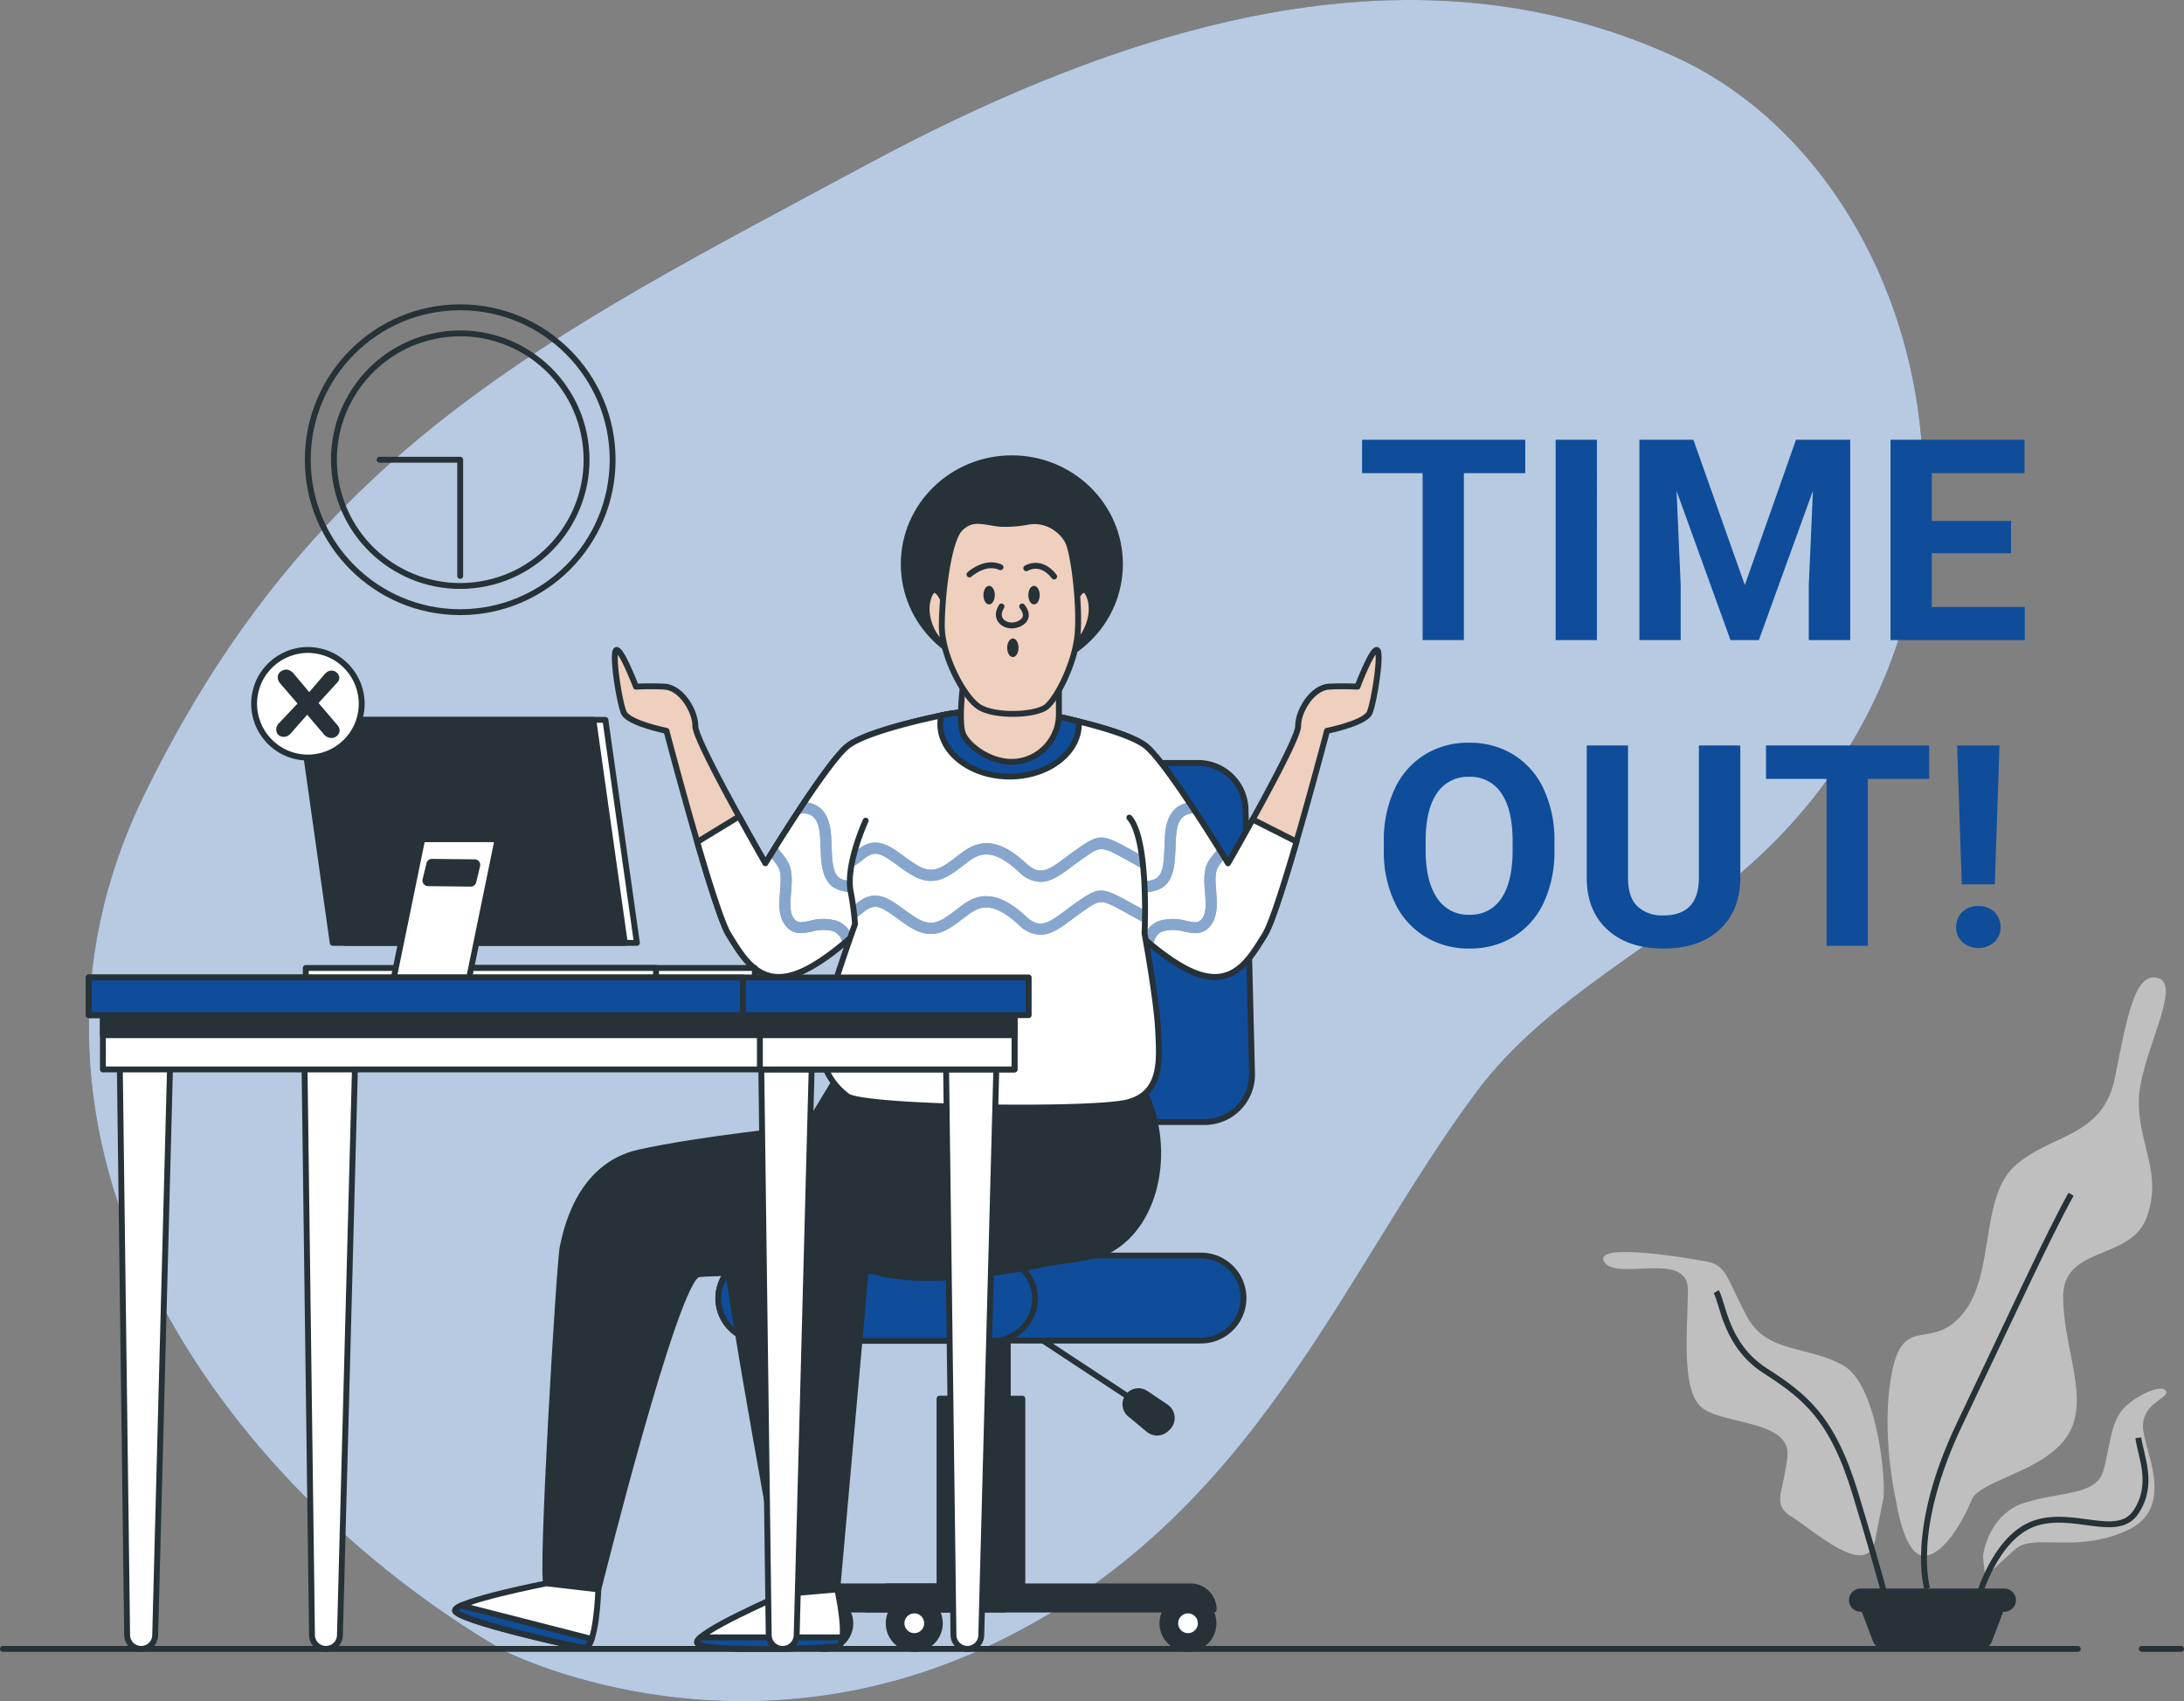 <svg xmlns="http://www.w3.org/2000/svg" xmlns:xlink="http://www.w3.org/1999/xlink" width="457.232" height="356.131" viewBox="0 0 457.232 356.131">
  <rect x="0" y="0" width="457.232" height="356.131" fill="#808080" stroke="none"/>
  <defs>
    <clipPath id="clip-path">
      <path id="Path_79856" data-name="Path 79856" d="M280.64,238.66c-2.81,5.1-5.16,9.17-5.16,9.17s-12.75-21-17.21-24.54-21-6.69-21-6.69a66,66,0,0,0-20.43,0s-16.57,3.18-21,6.69-17.22,24.54-17.22,24.54-2.54-4.41-5.5-9.8l-8.77,5.34c2.56,8.79,5.23,17.22,6.62,19.44,3.19,5.1,6.7,11.48,15.3,7.65s19.45-16.25,19.45-16.25l18.19.28h2.52l22-.28s10.84,12.43,19.44,16.25,12.12-2.55,15.3-7.65c1.4-2.23,4.08-10.69,6.65-19.51Z" fill="#fff" stroke="#263238" stroke-linecap="round" stroke-linejoin="round" stroke-width="1.232"/>
    </clipPath>
    <clipPath id="clip-path-2">
      <path id="Path_79861" data-name="Path 79861" d="M199.62,238.91s-4.14,8.92-3.18,14.66a60.693,60.693,0,0,1,.95,7s-6,16.58-7,22.63a13.69,13.69,0,0,0,5.42,13.39c3.51,2.55,51.32,3.19,58.65,1.28s6.69-8.93,6.37-15.3S258,262.5,258,262.5s1-19.45-3.18-24.23" fill="#fff" stroke="#263238" stroke-linecap="round" stroke-linejoin="round" stroke-width="1.232"/>
    </clipPath>
  </defs>
  <g id="Group_40882" data-name="Group 40882" transform="translate(-723.384 -271)">
    <g id="_400_Error_Bad_Request-bro" data-name="400 Error Bad Request-bro" transform="translate(705 203.891)">
      <g id="freepik--background-simple--inject-15">
        <path id="Path_79802" data-name="Path 79802" d="M123.64,412.55s48,24.93,102.79-1.35S299,334,327.48,295.7c14.9-20,39.28-31.2,57.87-48.06,59.46-53.88,38-144-16.39-168.69-47.09-21.4-101.49-13.73-168.9,22.5s-116,59.61-151.37,131.81S64,377.62,123.64,412.55Z" fill="#0f4d9b"/>
        <path id="Path_79803" data-name="Path 79803" d="M123.64,412.55s48,24.93,102.79-1.35S299,334,327.48,295.7c14.9-20,39.28-31.2,57.87-48.06,59.46-53.88,38-144-16.39-168.69-47.09-21.4-101.49-13.73-168.9,22.5s-116,59.61-151.37,131.81S64,377.62,123.64,412.55Z" fill="#fff" opacity="0.7"/>
      </g>
      <g id="freepik--Plants--inject-15">
        <path id="Path_79804" data-name="Path 79804" d="M415.3,381.13s-3.3-14.13-.84-26.68,8.34-4.17,15-12.51,3.34-24.18,10.84-30.85,18.35-5.84,20.85-18.35,4.17-22.51,9.17-20.84-4.17,16.67-4.17,25.85,5,15,1.67,24.18-17.51,5.83-17.51,16.67,5.84,21.68.83,29.19-18.34,9.17-20,13.34-5.84,11.67-10,11.67S415.3,381.13,415.3,381.13Z" fill="#bfbfbf"/>
        <path id="Path_79805" data-name="Path 79805" d="M412.58,381.28c.84-2.5-.83-24.18-8.33-28.35s-15.85-2.5-20-10-4.17-10.84-8.33-11.67-24.19-4.17-21.68,0,17.51-2.5,17.51,5.83-1.67,21.68,3.33,25,18.35,2.5,17.51,10-3.33,10,.84,12.5,15.84,13.35,17.51,5Z" fill="#bfbfbf"/>
        <path id="Path_79806" data-name="Path 79806" d="M421.86,399.66s-3.88-12.13,6.8-34.47,18.45-39.33,23.31-48.07" fill="none" stroke="#263238" stroke-width="1.232"/>
        <path id="Path_79807" data-name="Path 79807" d="M413.12,401.61s-1.45-5.83-6.31-21.85-10.68-20.4-18.94-25.74-8.74-14.08-10.19-16.51" fill="none" stroke="#263238" stroke-width="1.232"/>
        <path id="Path_79808" data-name="Path 79808" d="M433.52,392.87s1-8.74,8.74-11.17,15.05-1.46,16.51-6.8,1.45-10.68,4.85-13.6,7.77-4.37,8.26-2.91-4.86,2.43-4.86,7.28,7.28,17-3.4,21.86-19.42.48-23.3,3.88-6.32,5.83-6.32,5.83Z" fill="#bfbfbf"/>
        <path id="Path_79809" data-name="Path 79809" d="M432.55,401.61S436,389,444.2,386.07s17.48,3.4,21.36-2.43,1-11.65.49-15.54" fill="none" stroke="#263238" stroke-width="1.232"/>
        <path id="Path_79810" data-name="Path 79810" d="M438,399.66H407.9a2.42,2.42,0,0,0-2.42,2.43h0a2.42,2.42,0,0,0,2.42,2.43h.25l2.34,6.15a2.52,2.52,0,0,0,2.35,1.62h20.23a2.52,2.52,0,0,0,2.35-1.62l2.35-6.15H438a2.43,2.43,0,0,0,2.43-2.43h0a2.43,2.43,0,0,0-2.43-2.43Z" fill="#263238"/>
      </g>
      <g id="freepik--Clock--inject-15">
        <circle id="Ellipse_102" data-name="Ellipse 102" cx="31.91" cy="31.91" r="31.91" transform="translate(82.82 131.44)" fill="none" stroke="#263238" stroke-linecap="round" stroke-linejoin="round" stroke-width="1.232"/>
        <circle id="Ellipse_103" data-name="Ellipse 103" cx="26.44" cy="26.44" r="26.44" transform="translate(84.505 141.339) rotate(-8.96)" fill="none" stroke="#263238" stroke-linecap="round" stroke-linejoin="round" stroke-width="1.232"/>
        <path id="Path_79829" data-name="Path 79829" d="M97.86,163.35h16.87v24.33" fill="none" stroke="#263238" stroke-linecap="round" stroke-linejoin="round" stroke-width="1.232"/>
      </g>
      <g id="freepik--Character--inject-15">
        <path id="Path_79830" data-name="Path 79830" d="M261.75,406.94a5.34,5.34,0,1,1,1.564,3.786,5.35,5.35,0,0,1-1.564-3.786Z" fill="#263238" stroke="#263238" stroke-linecap="round" stroke-linejoin="round" stroke-width="1.232"/>
        <path id="Path_79831" data-name="Path 79831" d="M264.42,406.94a2.68,2.68,0,1,1,2.68,2.67,2.68,2.68,0,0,1-2.68-2.67Z" fill="#fff" stroke="#263238" stroke-linecap="round" stroke-linejoin="round" stroke-width="1.232"/>
        <path id="Path_79832" data-name="Path 79832" d="M204.44,406.94a5.35,5.35,0,1,1,5.35,5.35A5.35,5.35,0,0,1,204.44,406.94Z" fill="#263238" stroke="#263238" stroke-linecap="round" stroke-linejoin="round" stroke-width="1.232"/>
        <path id="Path_79833" data-name="Path 79833" d="M207.12,406.94a2.68,2.68,0,1,1,2.67,2.67A2.68,2.68,0,0,1,207.12,406.94Z" fill="#fff" stroke="#263238" stroke-linecap="round" stroke-linejoin="round" stroke-width="1.232"/>
        <path id="Path_79834" data-name="Path 79834" d="M185.72,406.94a5.34,5.34,0,1,1,1.564,3.786,5.35,5.35,0,0,1-1.564-3.786Z" fill="#263238" stroke="#263238" stroke-linecap="round" stroke-linejoin="round" stroke-width="1.232"/>
        <path id="Path_79835" data-name="Path 79835" d="M188.39,406.94a2.68,2.68,0,1,1,2.68,2.67,2.68,2.68,0,0,1-2.68-2.67Z" fill="#fff" stroke="#263238" stroke-linecap="round" stroke-linejoin="round" stroke-width="1.232"/>
        <path id="Path_79836" data-name="Path 79836" d="M218.09,342.89H229.4v57.9H218.12v-57.9Z" transform="translate(447.49 743.71) rotate(180)" fill="#263238" stroke="#263238" stroke-linecap="round" stroke-linejoin="round" stroke-width="1.232"/>
        <rect id="Rectangle_841" data-name="Rectangle 841" width="17.34" height="40.91" transform="translate(232.42 400.82) rotate(180)" fill="#263238" stroke="#263238" stroke-linecap="round" stroke-linejoin="round" stroke-width="1.232"/>
        <path id="Path_79837" data-name="Path 79837" d="M235.33,302h14.48v31.14H235.3V302.05Z" transform="translate(485.15 635.21) rotate(180)" fill="#263238" stroke="#263238" stroke-linecap="round" stroke-linejoin="round" stroke-width="1.232"/>
        <path id="Path_79838" data-name="Path 79838" d="M213.92,302h56.66a9.93,9.93,0,0,0,9.92-10.18l-1.36-55.31a9.93,9.93,0,0,0-9.93-9.68H222.43a9.93,9.93,0,0,0-9.82,8.42l-8.5,55.31A9.93,9.93,0,0,0,213.92,302Z" fill="#0f4d9b" stroke="#263238" stroke-linecap="round" stroke-linejoin="round" stroke-width="1.232"/>
        <line id="Line_148" data-name="Line 148" x2="24.85" y2="16.37" transform="translate(232.44 344.91)" fill="none" stroke="#263238" stroke-linecap="round" stroke-linejoin="round" stroke-width="1.232"/>
        <path id="Path_79839" data-name="Path 79839" d="M258.23,358.8l4.24,2.85a2.79,2.79,0,0,1,.39,4.29l-.3.28a2.77,2.77,0,0,1-3.7.16L255,363.17a2.72,2.72,0,0,1-.23-4h0a2.72,2.72,0,0,1,3.46-.37Z" fill="#263238" stroke="#263238" stroke-linecap="round" stroke-linejoin="round" stroke-width="1.232"/>
        <path id="Path_79840" data-name="Path 79840" d="M177.67,347.74h92.15a8.89,8.89,0,0,0,8.89-8.89h0a8.89,8.89,0,0,0-8.89-8.89H177.67a8.89,8.89,0,0,0-8.89,8.89h0a8.89,8.89,0,0,0,8.89,8.89Z" fill="#0f4d9b" stroke="#263238" stroke-linecap="round" stroke-linejoin="round" stroke-width="1.232"/>
        <path id="Path_79841" data-name="Path 79841" d="M168.84,337.77A9.14,9.14,0,0,1,178,330h47.8a9.14,9.14,0,0,1,9.2,7.81,8.9,8.9,0,0,1-8.83,10h-48.5a8.9,8.9,0,0,1-8.83-10.04Z" fill="#0f4d9b" stroke="#263238" stroke-linecap="round" stroke-linejoin="round" stroke-width="1.232"/>
        <path id="Path_79842" data-name="Path 79842" d="M184,404.05h88.48a4.85,4.85,0,0,0-4.85-4.84H188.84a4.84,4.84,0,0,0-4.84,4.84Z" fill="#263238" stroke="#263238" stroke-linecap="round" stroke-linejoin="round" stroke-width="1.232"/>
        <path id="Path_79843" data-name="Path 79843" d="M199.75,404.05h28.8v-4.84h-24a4.85,4.85,0,0,0-4.85,4.84Z" fill="#263238" stroke="#263238" stroke-linecap="round" stroke-linejoin="round" stroke-width="1.232"/>
        <path id="Path_79844" data-name="Path 79844" d="M193.57,292.78l-6.38,10.51s-22.31,2.24-35.06,5.1-15.3,16.9-15.94,19.77c-.71,3.2-4.66,70.09-3.39,70.41s10.84,1.27,10.84,1.27,16.14-65,20.92-65.95,75.54.64,86.06-5.1,13.07-22.31,7-33.78S193.57,292.78,193.57,292.78Z" fill="#263238" stroke="#263238" stroke-linecap="round" stroke-linejoin="round" stroke-width="1.232"/>
        <path id="Path_79845" data-name="Path 79845" d="M236.92,305.53s-29.65,0-44,1.27-23.27,12.11-22.63,21.68,12.23,72.32,12.23,72.32l11.15-1,6-67.24s10,6.48,48.79-3.48" fill="#263238" stroke="#263238" stroke-linecap="round" stroke-linejoin="round" stroke-width="1.232"/>
        <path id="Path_79846" data-name="Path 79846" d="M306.72,203.21c-1-.64-4.14,7.65-4.14,7.65a56.635,56.635,0,0,0-6.06,0c-3.5.32-6.37,5.1-6.37,8.29s-14.67,28.68-14.67,28.68-12.75-21-17.21-24.54-21-6.69-21-6.69a66,66,0,0,0-20.43,0s-16.57,3.18-21,6.69-17.22,24.54-17.22,24.54-14.66-25.5-14.66-28.68-2.87-8-6.37-8.29a56.588,56.588,0,0,0-6.06,0s-3.19-8.29-4.14-7.65.63,10.84,1.59,13.07,8.93,3.82,8.93,3.82,9.88,37.61,13.06,42.71,6.7,11.48,15.3,7.65,19.45-16.25,19.45-16.25l18.19.28h2.52l22-.28s10.84,12.43,19.44,16.25,12.12-2.55,15.3-7.65S296.2,220.1,296.2,220.1s8-1.59,8.93-3.82S307.68,203.85,306.72,203.21Z" fill="#efcfbe" stroke="#263238" stroke-linecap="round" stroke-linejoin="round" stroke-width="1.232"/>
        <path id="Path_79847" data-name="Path 79847" d="M280.64,238.66c-2.81,5.1-5.16,9.17-5.16,9.17s-12.75-21-17.21-24.54-21-6.69-21-6.69a66,66,0,0,0-20.43,0s-16.57,3.18-21,6.69-17.22,24.54-17.22,24.54-2.54-4.41-5.5-9.8l-8.77,5.34c2.56,8.79,5.23,17.22,6.62,19.44,3.19,5.1,6.7,11.48,15.3,7.65s19.45-16.25,19.45-16.25l18.19.28h2.52l22-.28s10.84,12.43,19.44,16.25,12.12-2.55,15.3-7.65c1.4-2.23,4.08-10.69,6.65-19.51Z" fill="#fff"/>
        <g id="Group_40880" data-name="Group 40880" clip-path="url(#clip-path)">
          <path id="Path_79848" data-name="Path 79848" d="M273,253.73c-.17-2.09-.33-4.07.52-5.34a16.5,16.5,0,0,1,1.3-1.7l-1.26-2a17.1,17.1,0,0,0-2,2.45c-1.29,1.94-1.1,4.41-.9,6.81.16,2.09.32,4.06-.53,5.34-.73,1.09-1.44,1-3.39.6a10.22,10.22,0,0,0-5.66,0,5.27,5.27,0,0,0-3.3,3.66c.63.55,1.28,1.1,1.94,1.63.27-1.43.87-2.7,2.09-3.1a8.15,8.15,0,0,1,4.47.05c1.94.4,4.15.86,5.77-1.58C273.36,258.6,273.16,256.13,273,253.73Z" fill="#0f4d9b"/>
          <path id="Path_79849" data-name="Path 79849" d="M248.39,254.21l.76.85A10.438,10.438,0,0,0,251.1,254a5,5,0,0,1,2.13,0,18.11,18.11,0,0,0,7.11-.47c3.87-1.11,4-5.31,4.14-9,.07-2.06.14-4.2.85-5.49a3.09,3.09,0,0,1,3.62-1.52c-.51-.79-1-1.58-1.57-2.37a5,5,0,0,0-4.08,2.78c-1,1.77-1.05,4.19-1.13,6.52-.13,3.87-.37,6.27-2.46,6.86a15.8,15.8,0,0,1-6.27.4c-1.51-.13-2.81-.25-3.79.53a26.673,26.673,0,0,1-4.73,2Z" fill="#0f4d9b"/>
          <path id="Path_79850" data-name="Path 79850" d="M193.57,259.88a10.22,10.22,0,0,0-5.66,0c-1.95.4-2.66.49-3.39-.6-.85-1.28-.69-3.25-.52-5.34.19-2.4.38-4.87-.91-6.81a15.93,15.93,0,0,0-2.33-2.83l-1.26,2a14.431,14.431,0,0,1,1.67,2.09c.85,1.27.69,3.25.52,5.34-.19,2.4-.39,4.87.91,6.81,1.62,2.44,3.83,2,5.77,1.58a8.15,8.15,0,0,1,4.47-.05,3.38,3.38,0,0,1,2,2.68c.65-.53,1.28-1.07,1.9-1.62a5.15,5.15,0,0,0-3.17-3.25Z" fill="#0f4d9b"/>
          <path id="Path_79851" data-name="Path 79851" d="M201.23,251.68a15.85,15.85,0,0,1-6.28-.4c-2.09-.59-2.33-3-2.46-6.86-.08-2.33-.16-4.75-1.13-6.52a5.07,5.07,0,0,0-4.68-2.81c-.58.87-1.15,1.74-1.71,2.6,1.17-.4,3.25-.73,4.36,1.32.71,1.29.78,3.43.85,5.49.13,3.7.28,7.9,4.14,9a18.11,18.11,0,0,0,7.11.47,5,5,0,0,1,2.13,0,8.23,8.23,0,0,0,1.51.85l.59-.65,4.14.06a27.23,27.23,0,0,1-4.79-2.06C204,251.43,202.73,251.55,201.23,251.68Z" fill="#0f4d9b"/>
          <g id="Group_40879" data-name="Group 40879" opacity="0.5">
            <path id="Path_79852" data-name="Path 79852" d="M273,253.73c-.17-2.09-.33-4.07.52-5.34a16.5,16.5,0,0,1,1.3-1.7l-1.26-2a17.1,17.1,0,0,0-2,2.45c-1.29,1.94-1.1,4.41-.9,6.81.16,2.09.32,4.06-.53,5.34-.73,1.09-1.44,1-3.39.6a10.22,10.22,0,0,0-5.66,0,5.27,5.27,0,0,0-3.3,3.66c.63.55,1.28,1.1,1.94,1.63.27-1.43.87-2.7,2.09-3.1a8.15,8.15,0,0,1,4.47.05c1.94.4,4.15.86,5.77-1.58C273.36,258.6,273.16,256.13,273,253.73Z" fill="#fff"/>
            <path id="Path_79853" data-name="Path 79853" d="M248.39,254.21l.76.85A10.438,10.438,0,0,0,251.1,254a5,5,0,0,1,2.13,0,18.11,18.11,0,0,0,7.11-.47c3.87-1.11,4-5.31,4.14-9,.07-2.06.14-4.2.85-5.49a3.09,3.09,0,0,1,3.62-1.52c-.51-.79-1-1.58-1.57-2.37a5,5,0,0,0-4.08,2.78c-1,1.77-1.05,4.19-1.13,6.52-.13,3.87-.37,6.27-2.46,6.86a15.8,15.8,0,0,1-6.27.4c-1.51-.13-2.81-.25-3.79.53a26.673,26.673,0,0,1-4.73,2Z" fill="#fff"/>
            <path id="Path_79854" data-name="Path 79854" d="M193.57,259.88a10.22,10.22,0,0,0-5.66,0c-1.95.4-2.66.49-3.39-.6-.85-1.28-.69-3.25-.52-5.34.19-2.4.38-4.87-.91-6.81a15.93,15.93,0,0,0-2.33-2.83l-1.26,2a14.431,14.431,0,0,1,1.67,2.09c.85,1.27.69,3.25.52,5.34-.19,2.4-.39,4.87.91,6.81,1.62,2.44,3.83,2,5.77,1.58a8.15,8.15,0,0,1,4.47-.05,3.38,3.38,0,0,1,2,2.68c.65-.53,1.28-1.07,1.9-1.62a5.15,5.15,0,0,0-3.17-3.25Z" fill="#fff"/>
            <path id="Path_79855" data-name="Path 79855" d="M201.23,251.68a15.85,15.85,0,0,1-6.28-.4c-2.09-.59-2.33-3-2.46-6.86-.08-2.33-.16-4.75-1.13-6.52a5.07,5.07,0,0,0-4.68-2.81c-.58.87-1.15,1.74-1.71,2.6,1.17-.4,3.25-.73,4.36,1.32.71,1.29.78,3.43.85,5.49.13,3.7.28,7.9,4.14,9a18.11,18.11,0,0,0,7.11.47,5,5,0,0,1,2.13,0,8.23,8.23,0,0,0,1.51.85l.59-.65,4.14.06a27.23,27.23,0,0,1-4.79-2.06C204,251.43,202.73,251.55,201.23,251.68Z" fill="#fff"/>
          </g>
        </g>
        <path id="Path_79857" data-name="Path 79857" d="M280.64,238.66c-2.81,5.1-5.16,9.17-5.16,9.17s-12.75-21-17.21-24.54-21-6.69-21-6.69a66,66,0,0,0-20.43,0s-16.57,3.18-21,6.69-17.22,24.54-17.22,24.54-2.54-4.41-5.5-9.8l-8.77,5.34c2.56,8.79,5.23,17.22,6.62,19.44,3.19,5.1,6.7,11.48,15.3,7.65s19.45-16.25,19.45-16.25l18.19.28h2.52l22-.28s10.84,12.43,19.44,16.25,12.12-2.55,15.3-7.65c1.4-2.23,4.08-10.69,6.65-19.51Z" fill="none" stroke="#263238" stroke-linecap="round" stroke-linejoin="round" stroke-width="1.232"/>
        <path id="Path_79858" data-name="Path 79858" d="M199.62,238.91s-4.14,8.92-3.18,14.66a60.693,60.693,0,0,1,.95,7s-6,16.58-7,22.63a13.69,13.69,0,0,0,5.42,13.39c3.51,2.55,51.32,3.19,58.65,1.28s6.69-8.93,6.37-15.3S258,262.5,258,262.5s1-19.45-3.18-24.23" fill="#fff"/>
        <g id="Group_40881" data-name="Group 40881" clip-path="url(#clip-path-2)">
          <path id="Path_79859" data-name="Path 79859" d="M236.21,251.72a6.58,6.58,0,0,1-4.47-2.05c-4.35-4-7.25-4.66-10.33-2.42L220,248.33c-3.19,2.44-6.21,4.74-10.93,1.83-1.08-.66-2.06-1.37-2.92-2-3.17-2.3-4.55-3.16-6.82-1.3-1.69,1.38-3,2.2-4.5,2-1.91-.23-3.25-2-5.91-5.56l-.18-.24a5,5,0,0,0-3.5-2.27,6,6,0,0,0-4.05,1.68,1.153,1.153,0,1,1-1.63-1.63,8.27,8.27,0,0,1,5.84-2.35,7.13,7.13,0,0,1,5.19,3.18l.17.24c2.06,2.74,3.41,4.55,4.35,4.66.53.06,1.37-.39,2.76-1.52,3.73-3.06,6.6-1,9.64,1.22.87.63,1.77,1.28,2.77,1.9,3.37,2.08,5.23.66,8.32-1.69.47-.37,1-.74,1.48-1.11,5.12-3.73,9.57-.79,13.25,2.58,2.75,2.52,4.49,1.41,8.14-1.34.7-.52,1.43-1.08,2.22-1.62l.36-.25c4.71-3.27,5.23-3,11.6.53l1.71.94c2.21,1.22,3.57,2,4.2,1.93s1.09-.69,2.3-2.06c.49-.57,1.08-1.23,1.8-2,5.16-5.53,6.85-5.16,11-3.27l.33.15a1.152,1.152,0,0,1-.95,2.1l-.33-.15c-3.44-1.57-4.06-1.85-8.36,2.75-.69.75-1.26,1.39-1.75,1.95-3.32,3.77-4,3.57-9.35.62l-1.7-.94c-5.64-3.1-5.64-3.1-9.17-.65l-.37.25c-.76.53-1.46,1.06-2.14,1.57C240.64,250.12,238.53,251.72,236.21,251.72Zm6.62,7.84c.68-.51,1.38-1.05,2.14-1.57l.37-.25c3.53-2.46,3.53-2.45,9.17.65l1.7.94c5.33,2.95,6,3.15,9.35-.62.49-.56,1.06-1.21,1.75-1.95,4.3-4.61,4.92-4.32,8.36-2.75l.33.15a1.152,1.152,0,0,0,.95-2.1l-.33-.15c-4.13-1.89-5.83-2.26-11,3.27-.72.77-1.31,1.43-1.8,2-1.21,1.37-1.81,2-2.3,2.06s-2-.71-4.2-1.93l-1.71-.94c-6.37-3.51-6.89-3.8-11.6-.53l-.36.25c-.79.54-1.52,1.09-2.22,1.62-3.65,2.75-5.39,3.86-8.14,1.34-3.68-3.37-8.13-6.32-13.25-2.59-.52.38-1,.75-1.48,1.12-3.09,2.35-4.95,3.77-8.32,1.69-1-.62-1.9-1.27-2.77-1.9-3-2.2-5.91-4.28-9.64-1.22-1.39,1.13-2.2,1.59-2.76,1.52-.94-.11-2.29-1.92-4.35-4.66l-.17-.24a7.13,7.13,0,0,0-5.19-3.18,8.27,8.27,0,0,0-5.84,2.35,1.153,1.153,0,1,0,1.63,1.63,6,6,0,0,1,4.05-1.68,4.92,4.92,0,0,1,3.5,2.27l.18.24c2.66,3.55,4,5.33,5.91,5.56,1.46.18,2.81-.64,4.5-2,2.27-1.85,3.65-1,6.82,1.31.86.63,1.84,1.34,2.92,2,4.72,2.91,7.74.61,10.93-1.83l1.44-1.08c3.08-2.24,6-1.56,10.33,2.42a6.56,6.56,0,0,0,4.47,2C238.53,262.79,240.64,261.2,242.83,259.56Z" fill="#0f4d9b"/>
          <path id="Path_79860" data-name="Path 79860" d="M236.21,251.72a6.58,6.58,0,0,1-4.47-2.05c-4.35-4-7.25-4.66-10.33-2.42L220,248.33c-3.19,2.44-6.21,4.74-10.93,1.83-1.08-.66-2.06-1.37-2.92-2-3.17-2.3-4.55-3.16-6.82-1.3-1.69,1.38-3,2.2-4.5,2-1.91-.23-3.25-2-5.91-5.56l-.18-.24a5,5,0,0,0-3.5-2.27,6,6,0,0,0-4.05,1.68,1.153,1.153,0,1,1-1.63-1.63,8.27,8.27,0,0,1,5.84-2.35,7.13,7.13,0,0,1,5.19,3.18l.17.24c2.06,2.74,3.41,4.55,4.35,4.66.53.06,1.37-.39,2.76-1.52,3.73-3.06,6.6-1,9.64,1.22.87.63,1.77,1.28,2.77,1.9,3.37,2.08,5.23.66,8.32-1.69.47-.37,1-.74,1.48-1.11,5.12-3.73,9.57-.79,13.25,2.58,2.75,2.52,4.49,1.41,8.14-1.34.7-.52,1.43-1.08,2.22-1.62l.36-.25c4.71-3.27,5.23-3,11.6.53l1.71.94c2.21,1.22,3.57,2,4.2,1.93s1.09-.69,2.3-2.06c.49-.57,1.08-1.23,1.8-2,5.16-5.53,6.85-5.16,11-3.27l.33.15a1.152,1.152,0,0,1-.95,2.1l-.33-.15c-3.44-1.57-4.06-1.85-8.36,2.75-.69.75-1.26,1.39-1.75,1.95-3.32,3.77-4,3.57-9.35.62l-1.7-.94c-5.64-3.1-5.64-3.1-9.17-.65l-.37.25c-.76.53-1.46,1.06-2.14,1.57C240.64,250.12,238.53,251.72,236.21,251.72Zm6.62,7.84c.68-.51,1.38-1.05,2.14-1.57l.37-.25c3.53-2.46,3.53-2.45,9.17.65l1.7.94c5.33,2.95,6,3.15,9.35-.62.49-.56,1.06-1.21,1.75-1.95,4.3-4.61,4.92-4.32,8.36-2.75l.33.15a1.152,1.152,0,0,0,.95-2.1l-.33-.15c-4.13-1.89-5.83-2.26-11,3.27-.72.77-1.31,1.43-1.8,2-1.21,1.37-1.81,2-2.3,2.06s-2-.71-4.2-1.93l-1.71-.94c-6.37-3.51-6.89-3.8-11.6-.53l-.36.25c-.79.54-1.52,1.09-2.22,1.62-3.65,2.75-5.39,3.86-8.14,1.34-3.68-3.37-8.13-6.32-13.25-2.59-.52.38-1,.75-1.48,1.12-3.09,2.35-4.95,3.77-8.32,1.69-1-.62-1.9-1.27-2.77-1.9-3-2.2-5.91-4.28-9.64-1.22-1.39,1.13-2.2,1.59-2.76,1.52-.94-.11-2.29-1.92-4.35-4.66l-.17-.24a7.13,7.13,0,0,0-5.19-3.18,8.27,8.27,0,0,0-5.84,2.35,1.153,1.153,0,1,0,1.63,1.63,6,6,0,0,1,4.05-1.68,4.92,4.92,0,0,1,3.5,2.27l.18.24c2.66,3.55,4,5.33,5.91,5.56,1.46.18,2.81-.64,4.5-2,2.27-1.85,3.65-1,6.82,1.31.86.63,1.84,1.34,2.92,2,4.72,2.91,7.74.61,10.93-1.83l1.44-1.08c3.08-2.24,6-1.56,10.33,2.42a6.56,6.56,0,0,0,4.47,2C238.53,262.79,240.64,261.2,242.83,259.56Z" fill="#fff" opacity="0.5"/>
        </g>
        <path id="Path_79862" data-name="Path 79862" d="M199.62,238.91s-4.14,8.92-3.18,14.66a60.693,60.693,0,0,1,.95,7s-6,16.58-7,22.63a13.69,13.69,0,0,0,5.42,13.39c3.51,2.55,51.32,3.19,58.65,1.28s6.69-8.93,6.37-15.3S258,262.5,258,262.5s1-19.45-3.18-24.23" fill="none" stroke="#263238" stroke-linecap="round" stroke-linejoin="round" stroke-width="1.232"/>
        <path id="Path_79863" data-name="Path 79863" d="M216.81,216.6l-1.36.27a9,9,0,0,0-.21,1.8c0,6.07,6.5,11,14.51,11s14.5-4.93,14.5-11v-.52c-3.87-1-7-1.55-7-1.55a66,66,0,0,0-20.44,0Z" fill="#0f4d9b" stroke="#263238" stroke-linecap="round" stroke-linejoin="round" stroke-width="1.232"/>
        <path id="Path_79864" data-name="Path 79864" d="M220,210.54s-1,7.65,0,10.2,7,7.33,13.07,5.42a10,10,0,0,0,7-9.24V208l-19.76.64Z" fill="#efcfbe" stroke="#263238" stroke-linecap="round" stroke-linejoin="round" stroke-width="1.232"/>
        <ellipse id="Ellipse_104" data-name="Ellipse 104" cx="22.63" cy="22.15" rx="22.63" ry="22.15" transform="translate(207.59 163.05)" fill="#263238" stroke="#263238" stroke-linecap="round" stroke-linejoin="round" stroke-width="1.232"/>
        <path id="Path_79865" data-name="Path 79865" d="M215.88,192.69s-1.91-4.46-3.19-.32,1.6,9.25,3.51,9.56S215.88,192.69,215.88,192.69Z" fill="#efcfbe" stroke="#263238" stroke-linecap="round" stroke-linejoin="round" stroke-width="1.232"/>
        <path id="Path_79866" data-name="Path 79866" d="M243.43,192.69s1.91-4.46,3.19-.32-1.6,9.25-3.51,9.56S243.43,192.69,243.43,192.69Z" fill="#efcfbe" stroke="#263238" stroke-linecap="round" stroke-linejoin="round" stroke-width="1.232"/>
        <path id="Path_79867" data-name="Path 79867" d="M239.64,177.8a7.78,7.78,0,0,0-6.07-1.47,24.261,24.261,0,0,1-5.9.42c-3.18-.31-5.73-1.59-8.28,1s-3.83,14.34-3.83,20.4S220,212.77,223.21,215s12.11,1.92,14.34,0,5.74-8.92,6.38-14.66-.64-16.89-1.91-19.76a7.8,7.8,0,0,0-2.38-2.78Z" fill="#efcfbe" stroke="#263238" stroke-linecap="round" stroke-linejoin="round" stroke-width="1.232"/>
        <ellipse id="Ellipse_105" data-name="Ellipse 105" cx="1.19" cy="1.95" rx="1.19" ry="1.95" transform="translate(224.27 189.74)" fill="#263238"/>
        <path id="Path_79868" data-name="Path 79868" d="M236.05,191.69c0,1.08-.53,1.95-1.19,1.95s-1.19-.87-1.19-1.95.54-1.95,1.19-1.95S236.05,190.62,236.05,191.69Z" fill="#263238"/>
        <path id="Path_79869" data-name="Path 79869" d="M231.62,202.72c0,1.07-.53,1.94-1.19,1.94s-1.19-.87-1.19-1.94.53-1.95,1.19-1.95S231.62,201.64,231.62,202.72Z" fill="#263238"/>
        <path id="Path_79870" data-name="Path 79870" d="M228.05,194.07c-2,3.13,1.8,5.14,4.33,3.24,1.73-1.3,0-3.24,0-3.24" fill="#efcfbe" stroke="#263238" stroke-linecap="round" stroke-linejoin="round" stroke-width="1.232"/>
        <path id="Path_79871" data-name="Path 79871" d="M221.35,187.37s3.24-3,6.49-1.52" fill="none" stroke="#263238" stroke-linecap="round" stroke-linejoin="round" stroke-width="1.232"/>
        <path id="Path_79872" data-name="Path 79872" d="M233.24,186.07s3-1.95,5.84,1.73" fill="none" stroke="#263238" stroke-linecap="round" stroke-linejoin="round" stroke-width="1.232"/>
        <path id="Path_79873" data-name="Path 79873" d="M132.8,398.57s-19.15,3.75-19.15,5.7,24.4,7.49,27,7.81,3-12.24,3-12.24Z" fill="#fff" stroke="#263238" stroke-linecap="round" stroke-linejoin="round" stroke-width="1.232"/>
        <path id="Path_79874" data-name="Path 79874" d="M142.25,410.21l-27.32-7c-.8.37-1.28.73-1.28,1,0,2,24.4,7.49,27,7.81C141.32,412.16,141.84,411.39,142.25,410.21Z" fill="#0f4d9b" stroke="#263238" stroke-linecap="round" stroke-linejoin="round" stroke-width="1.232"/>
        <path id="Path_79875" data-name="Path 79875" d="M182.53,400.8s-19.43,8.35-18.13,10.31,26.68,1,29.28.65,0-11.92,0-11.92Z" fill="#fff" stroke="#263238" stroke-linecap="round" stroke-linejoin="round" stroke-width="1.232"/>
        <path id="Path_79876" data-name="Path 79876" d="M165,409.88c-.57.51-.83.94-.64,1.23,1.3,1.95,26.68,1,29.28.65.63-.08.95-.82,1.08-1.88Z" fill="#0f4d9b" stroke="#263238" stroke-linecap="round" stroke-linejoin="round" stroke-width="1.232"/>
      </g>
      <g id="freepik--Device--inject-15">
        <rect id="Rectangle_842" data-name="Rectangle 842" width="73.33" height="2.96" transform="translate(176.41 272.71) rotate(180)" fill="#fff" stroke="#263238" stroke-linecap="round" stroke-linejoin="round" stroke-width="1.232"/>
        <rect id="Rectangle_843" data-name="Rectangle 843" width="73.33" height="2.96" transform="translate(155.73 272.71) rotate(180)" fill="#fff" stroke="#263238" stroke-linecap="round" stroke-linejoin="round" stroke-width="1.232"/>
        <path id="Path_79877" data-name="Path 79877" d="M90.57,264.49h61.15l-6.59-46.68H83.98Z" fill="#fff" stroke="#263238" stroke-linecap="round" stroke-linejoin="round" stroke-width="1.232"/>
        <path id="Path_79878" data-name="Path 79878" d="M88.04,264.49h61.15l-6.59-46.68H81.45Z" fill="#263238" stroke="#263238" stroke-linecap="round" stroke-linejoin="round" stroke-width="1.232"/>
        <path id="Path_79879" data-name="Path 79879" d="M106.78,242.79l-6.14,29.92h15.78l6.14-29.92Zm10.7,8.88a.56.56,0,0,1-.54.43L108,252a.56.56,0,0,1-.54-.69l.81-3.35a.56.56,0,0,1,.55-.43l8.94.09a.55.55,0,0,1,.53.68Z" fill="#fff" stroke="#263238" stroke-linecap="round" stroke-linejoin="round" stroke-width="1.232"/>
        <circle id="Ellipse_106" data-name="Ellipse 106" cx="11.26" cy="11.26" r="11.26" transform="translate(69.301 222.811) rotate(-76.72)" fill="#fff" stroke="#263238" stroke-linecap="round" stroke-linejoin="round" stroke-width="1.232"/>
        <path id="Path_79880" data-name="Path 79880" d="M82.69,216.74l-3.32,3.78a2.18,2.18,0,0,1-.52.49,1.74,1.74,0,0,1-1.62.26,1.41,1.41,0,0,1-.92-.86,1.84,1.84,0,0,1,.51-1.94l3.85-4.08L77,210.13a2,2,0,0,1-.46-1.2,1.32,1.32,0,0,1,.34-1,2.16,2.16,0,0,1,.86-.55,1.64,1.64,0,0,1,1.11,0,2.41,2.41,0,0,1,1.08.82l3.19,3.8,3-3.49a2.58,2.58,0,0,1,.56-.58,1.62,1.62,0,0,1,1.71-.32,1.55,1.55,0,0,1,.91.88,1.29,1.29,0,0,1-.23,1.42l-4,4.37,4,4.69a2.17,2.17,0,0,1,.31.52,1.42,1.42,0,0,1-.25,1.46,1.7,1.7,0,0,1-1.28.65,2.14,2.14,0,0,1-1.85-1Z" fill="#263238"/>
      </g>
      <g id="freepik--Table--inject-15">
        <path id="Path_79881" data-name="Path 79881" d="M227,289.73l-3.18,119.71a2.92,2.92,0,0,1-2.92,2.85h0a2.93,2.93,0,0,1-2.9-2.89l-1.56-119.67Z" fill="#fff" stroke="#263238" stroke-linecap="round" stroke-linejoin="round" stroke-width="1.232"/>
        <path id="Path_79882" data-name="Path 79882" d="M188.34,289.73l-3.17,119.71a2.92,2.92,0,0,1-2.93,2.85h0a2.92,2.92,0,0,1-2.92-2.89l-1.57-119.67Z" fill="#fff" stroke="#263238" stroke-linecap="round" stroke-linejoin="round" stroke-width="1.232"/>
        <path id="Path_79883" data-name="Path 79883" d="M92.72,289.73,89.55,409.44a2.92,2.92,0,0,1-2.93,2.85h0a2.92,2.92,0,0,1-2.92-2.89L82.13,289.73Z" fill="#fff" stroke="#263238" stroke-linecap="round" stroke-linejoin="round" stroke-width="1.232"/>
        <path id="Path_79884" data-name="Path 79884" d="M54,289.73,50.87,409.44A2.92,2.92,0,0,1,48,412.29h0a2.93,2.93,0,0,1-3-2.89L43.46,289.73Z" fill="#fff" stroke="#263238" stroke-linecap="round" stroke-linejoin="round" stroke-width="1.232"/>
        <rect id="Rectangle_844" data-name="Rectangle 844" width="190.85" height="14.33" transform="translate(230.78 290.99) rotate(180)" fill="#fff" stroke="#263238" stroke-linecap="round" stroke-linejoin="round" stroke-width="1.232"/>
        <rect id="Rectangle_845" data-name="Rectangle 845" width="53.31" height="14.33" transform="translate(230.78 290.99) rotate(180)" fill="#fff" stroke="#263238" stroke-linecap="round" stroke-linejoin="round" stroke-width="1.232"/>
        <rect id="Rectangle_846" data-name="Rectangle 846" width="190.85" height="7.16" transform="translate(230.78 283.82) rotate(180)" fill="#263238" stroke="#263238" stroke-linecap="round" stroke-linejoin="round" stroke-width="1.232"/>
        <rect id="Rectangle_847" data-name="Rectangle 847" width="196.77" height="7.89" transform="translate(233.74 279.62) rotate(180)" fill="#0f4d9b" stroke="#263238" stroke-linecap="round" stroke-linejoin="round" stroke-width="1.232"/>
        <rect id="Rectangle_848" data-name="Rectangle 848" width="136.96" height="7.89" transform="translate(173.93 279.62) rotate(180)" fill="#0f4d9b" stroke="#263238" stroke-linecap="round" stroke-linejoin="round" stroke-width="1.232"/>
      </g>
      <g id="freepik--Floor--inject-15">
        <line id="Line_149" data-name="Line 149" x2="8.23" transform="translate(466.77 412.29)" fill="none" stroke="#263238" stroke-linecap="round" stroke-linejoin="round" stroke-width="1.232"/>
        <line id="Line_150" data-name="Line 150" x2="434.38" transform="translate(19 412.29)" fill="none" stroke="#263238" stroke-linecap="round" stroke-linejoin="round" stroke-width="1.232"/>
      </g>
    </g>
    <path id="Path_79885" data-name="Path 79885" d="M-35.293-34.945H-48.141V0h-8.643V-34.945H-69.46v-7h34.167ZM-20.292,0h-8.643V-41.945h8.643ZM-.1-41.945,10.67-11.523,21.386-41.945H32.737V0H24.066V-11.466l.864-19.792L13.608,0H7.673L-3.62-31.229l.864,19.763V0H-11.4V-41.945ZM66.406-18.178H49.812V-6.943H69.287V0H41.17V-41.945h28.06v7H49.812v10H66.406ZM-29.185,43.978a25.321,25.321,0,0,1-2.189,10.861,16.489,16.489,0,0,1-6.266,7.2,17.333,17.333,0,0,1-9.348,2.535,17.45,17.45,0,0,1-9.305-2.506,16.651,16.651,0,0,1-6.338-7.159,24.6,24.6,0,0,1-2.276-10.7V42.134a25.188,25.188,0,0,1,2.233-10.9A16.623,16.623,0,0,1-56.366,24a17.354,17.354,0,0,1,9.32-2.521A17.354,17.354,0,0,1-37.727,24a16.623,16.623,0,0,1,6.309,7.231,25.117,25.117,0,0,1,2.233,10.875Zm-8.758-1.9q0-6.6-2.362-10.025a7.7,7.7,0,0,0-6.741-3.428,7.7,7.7,0,0,0-6.712,3.385q-2.362,3.385-2.391,9.925v2.045q0,6.424,2.362,9.968a7.678,7.678,0,0,0,6.8,3.543,7.609,7.609,0,0,0,6.684-3.414q2.333-3.414,2.362-9.953ZM9.727,22.055V49.682q0,6.885-4.307,10.89t-11.768,4q-7.346,0-11.667-3.889T-22.423,50V22.055h8.643V49.74q0,4.12,1.973,6.007a7.576,7.576,0,0,0,5.459,1.887q7.289,0,7.4-7.663V22.055Zm39.546,7H36.424V64H27.782V29.055H15.106v-7H49.273ZM63.007,51.123H56.093l-.979-29.068h8.873ZM59.55,55.674a4.665,4.665,0,0,1,3.385,1.239,4.522,4.522,0,0,1,0,6.309,5.2,5.2,0,0,1-6.741,0,4.18,4.18,0,0,1-1.282-3.14,4.227,4.227,0,0,1,1.282-3.155A4.6,4.6,0,0,1,59.55,55.674Z" transform="translate(1078 405)" fill="#0f4d9b"/>
  </g>
</svg>
